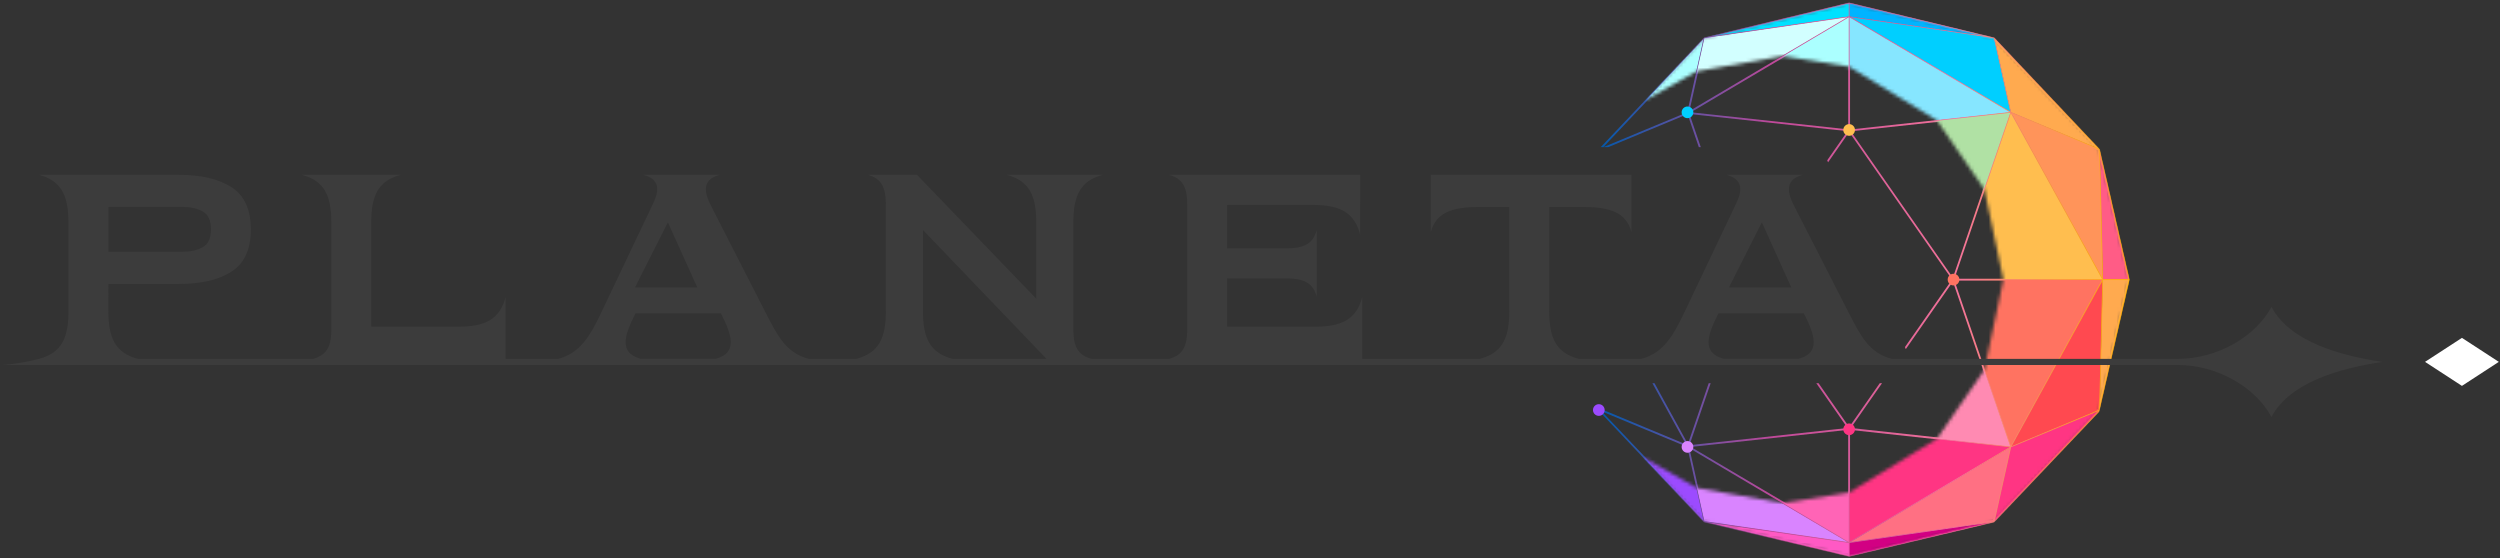 <svg xmlns="http://www.w3.org/2000/svg" width="721" height="161" fill="none"><rect width="100%" height="100%" fill="#333333" stroke="none"/><path fill="url(#a)" d="m614.12 80.65-8.59-37.53.02-.03-.05-.05-.02-.07h-.04l-.22-.23-.03-.14v.11l-30.01-31.76v-.05l-.09-.02-.02-.02h-.01L533.35.81h-.02l-.02-.02-41.76 10.07-29.9 31.58h.74l28.75-30.42-4.53 20.35-24.22 10.07h1.4l22.89-9.52 3.26 9.52h.57l-3.27-9.57 45.59 4.96-5.86 8.4.24.59 6.09-8.74 29.68 42.54-13.59 19.48.24.59 13.59-19.48 16.14 47.18-45.59-4.96 9.01-12.92h-.65l-8.83 12.66-8.83-12.66h-.65l9.01 12.92-45.59 4.96 6.12-17.88h-.57l-6 17.53-9.63-17.53h-.61l9.7 17.65-24.64-10.25-.05-.22-.52.13.18.77 30.11 31.78.1.11 41.82 9.97.05.02 41.77-9.9 30.28-31.84.16-.53 8.61-37.5v-.02l.02-.02-.02-.01ZM491.83 11.36l40.16-5.84-44.76 26.49 4.6-20.65Zm41.19 25.96-45.36-4.94 45.36-26.85v31.79Zm0-32.49-35.7 5.19 35.7-8.61v3.42Zm-71.1 113.81 24.68 10.26 4.58 20.56-29.25-30.82h-.01Zm25.3 10.62 44.76 26.49-40.16-5.83-4.6-20.65v-.01Zm45.79 30.6-37.19-8.82 37.19 5.4v3.42Zm0-4.12-45.36-26.84 45.36-4.94v31.78Zm72.85-76.19-25.52-46.44 24.65 10.25.87 36.19Zm-.16.83h-42.05l16.13-47.14 25.91 47.14h.01Zm-1.51-37.92-24.23-10.07-4.52-20.35 28.75 30.43v-.01Zm-24.85-10.42L534.7 5.61l-.11-.07 40.17 5.84 4.59 20.65-.01.01Zm-45.79-30.6 35.71 8.61-1.73-.25-33.98-4.94V1.44Zm0 4.12 45.36 26.85-45.36 4.94V5.56Zm.21 32.31 45.59-4.96-16.14 47.17-29.44-42.21h-.01Zm29.9 43.06h42.05l-25.91 47.15-16.13-47.15h-.01Zm-30.11 43.05 45.36 4.94-45.36 26.84v-31.78Zm0 35.9v-3.42l37.2-5.4-37.2 8.82Zm41.2-9.94-40.17 5.83 44.76-26.49-4.59 20.65v.01Zm.65-.45 4.57-20.56 24.68-10.26-29.25 30.82ZM605 117.9v.05l-24.66 10.25 25.52-46.44-.87 36.15.01-.01Zm.59-2.59.83-34.38h7.07l-7.9 34.38Zm.83-34.92-.83-34.54 7.9 34.54h-7.07Z"/><mask id="b" width="142" height="161" x="473" y="0" maskUnits="userSpaceOnUse" style="mask-type:luminance"><path fill="#fff" d="M575.13 10.88 533.29.8l-41.83 10.08-17.08 18.07 14.92-8.37 24.77-4.41 19.22 3.06 25.31 15.49 13.7 19.89 5.47 26.03-5.47 26.03-13.7 19.89-25.31 15.49-19.22 3.05-24.77-4.4-15.76-9.02 17.84 18.79.08.09 41.83 9.92 41.84-9.92.07-.09 30.18-31.79.1-.43.04-.19 8.6-37.42-8.61-37.6-30.38-32.16Z"/></mask><g mask="url(#b)"><path fill="#FF5C86" d="m605.51 43.04 8.61 37.6h-7.7l-.91-37.6Z"/><path fill="#FFAA4F" d="m614.12 80.64-8.6 37.42.9-37.42h7.7Z"/><path fill="#FF945A" d="m605.51 43.04.91 37.6-26.51-48.24 25.6 10.64Z"/><path fill="#FFBE4F" d="m579.91 32.4 26.51 48.24H563.4l16.51-48.24Z"/><path fill="#FF4950" d="m606.42 80.64-.9 37.42-.04.19-25.57 10.64 26.51-48.25Z"/><path fill="#FF7361" d="m606.42 80.64-26.51 48.25-16.51-48.25h43.02Z"/><path fill="#FFAA4F" d="m575.13 10.88 30.38 32.16-25.6-10.64-4.78-21.52Z"/><path fill="#FF3583" d="m605.48 118.25-.1.43-30.18 31.79-.07-.07 4.78-21.51 25.57-10.64Z"/><path fill="#00CFFF" d="m575.13 10.88 4.78 21.52-46.62-27.6 41.84 6.08Z"/><path fill="#B0E1A4" d="M579.91 32.4 563.4 80.64l-30.11-43.16 46.62-5.08Z"/><path fill="#FF8AB2" d="m563.4 80.64 16.51 48.25-46.62-5.08 30.11-43.17Z"/><path fill="#FF7083" d="m579.91 128.89-4.78 21.51-41.84 6.08 46.62-27.59Z"/><path fill="#86E6FF" d="m579.91 32.4-46.62 5.08V4.8l46.62 27.6Z"/><path fill="#FF3583" d="m579.91 128.89-46.62 27.59v-32.67l46.62 5.08Z"/><path fill="#D20083" d="m575.2 150.47-.07.09-41.84 9.92v-4l41.84-6.08.07.07Z"/><path fill="#00B4FF" d="M575.13 10.88 533.29 4.8v-4l41.84 10.08Z"/><path fill="#E6FFFF" d="m533.29 37.48 30.11 43.16h-60.22l30.11-43.16Z"/><path fill="#D2FFFF" d="m563.4 80.64-30.11 43.17-30.11-43.17h60.22Z"/><path fill="#FF59C4" d="M533.29 156.48v4l-41.83-9.92-.08-.09.08-.07 41.83 6.08Z"/><path fill="#FF64B6" d="M533.29 123.81v32.67l-46.62-27.59 46.62-5.08Z"/><path fill="#ABFFFF" d="M533.29 4.8v32.68l-46.62-5.08 46.62-27.6Z"/><path fill="#00E1FF" d="M533.29.8v4l-41.83 6.08L533.29.8Z"/><path fill="#fff" d="m533.29 37.48-30.11 43.16-16.51-48.24 46.62 5.08ZM503.18 80.64l30.11 43.17-46.62 5.08 16.51-48.25Z"/><path fill="#D2FFFF" d="m533.29 4.8-46.62 27.6 4.79-21.52 41.83-6.08Z"/><path fill="#D984FF" d="m533.29 156.48-41.83-6.08-4.79-21.51 46.62 27.59Z"/><path fill="#fff" d="m486.67 32.4 16.51 48.24h-43.03l26.52-48.24Z"/><path fill="#fff" d="m503.18 80.64-16.51 48.25-26.52-48.25h43.03Z"/><path fill="#ABFFFF" d="m491.46 10.88-4.79 21.52-25.6 10.64 30.39-32.16Z"/><path fill="#9C4BFF" d="m486.67 128.89 4.79 21.51-.08.07-30.18-31.79-.1-.43 25.57 10.64Z"/><path fill="#D2FFFF" d="m486.67 32.4-26.52 48.24.92-37.6 25.6-10.64ZM460.15 80.64l26.52 48.25-25.57-10.64-.04-.19-.91-37.42Z"/><path fill="url(#c)" d="m614.22 80.61-8.6-37.59h-.01l-.02-.03-30.39-32.17h-.02l-.04-.02L533.3.71l-.02.02-.02-.02-41.83 10.09-.04.04h-.02l-30.39 32.15.05.07-.08-.02-2.83 12.38.21.05 2.82-12.32 25.45-10.59 7.61 22.24.2-.07-7.6-22.19 46.28 5.04-10.25 14.69.17.12 10.26-14.71 29.98 42.98-29.98 42.99-14.98-21.48-.17.12 14.96 21.46-46.28 5.04 9.34-27.28-.2-.07-9.31 27.21-15.44-28.1-.19.1 15.41 28.04-25.23-10.49-.03-.14-.21.05.05.19.1.42.03.05 30.18 31.79.08.08.05.03 41.83 9.92.02-.02.02.02 41.84-9.92.05-.03.08-.08 30.18-31.8.03-.05.1-.42.04-.19 8.6-37.43-.02-.02.02-.02v-.02Zm-.24-.08h-7.46l-.88-36.44 8.34 36.44ZM486.82 129.1l42.19 24.97 3.76 2.22-41.23-5.99-2.05-9.21-2.67-11.99Zm93.11-.48-16.39-47.88h42.7l-26.31 47.88Zm.22-96.01 25.27 10.5.9 37.09-26.16-47.59h-.01Zm-.57-.28-46.19 5.03V4.99l46.19 27.34Zm.35.33 26.31 47.87h-42.7L575.02 47l4.91-14.34Zm-.18 96.1-46.28-5.04 29.89-42.85 14.7 42.97 1.69 4.93v-.01Zm-46.36-4.84 20.56 2.24 25.63 2.79-8.16 4.83-38.03 22.5v-32.36Zm41.65 26.38-41.24 5.99 45.95-27.19-1.1 4.96-3.61 16.25v-.01ZM580 32.32l-4.69-21.09 29.79 31.52L580 32.31v.01Zm-.25-.14L534.62 5.47l-.82-.49 41.24 6 2.85 12.82 1.86 8.39v-.01Zm-88.21-21.2 41.23-6-.82.49-45.13 26.71 3.08-13.81 1.65-7.39h-.01Zm41.64-5.99v32.37l-46.19-5.03 46.19-27.34Zm.29 32.58 46.28-5.04-2.76 8.06-13.63 39.82-19.6-28.1-10.29-14.75v.01Zm-.29 86.37v32.36l-38.03-22.5-8.16-4.83 25.63-2.79 20.56-2.24Zm68.87-4.36-21.91 9.11 26.16-47.6-.89 36.98-.03.13-3.34 1.39.01-.01ZM567.63 9.7l-34.24-4.98V.94l39.48 9.52-5.24-.76Zm-34.45-4.98-39.47 5.74L533.18.94v3.78ZM490.46 14.9l-3.88 17.44-25.09 10.43 29.78-31.52-.81 3.65Zm-29.2 103.55 25.32 10.53 4.74 21.29-30.02-31.62-.05-.2h.01Zm71.93 38.14v3.78l-41.11-9.75 41.11 5.97Zm.21 3.78v-3.78l41.12-5.97-41.12 9.75Zm41.87-10.09 4.73-21.29 25.33-10.53-.04.2-30.02 31.63v-.01Zm30.39-33.23.87-36.28h7.46l-8.33 36.28Z" style="mix-blend-mode:overlay"/></g><path fill="#FFBE4F" d="M533.29 39.16a1.68 1.68 0 1 0 0-3.36 1.68 1.68 0 0 0 0 3.36Z"/><path fill="#00CFFF" d="M486.67 34.08a1.68 1.68 0 1 0 0-3.36 1.68 1.68 0 0 0 0 3.36Z"/><path fill="#FF3583" d="M533.29 125.49a1.68 1.68 0 1 0 0-3.36 1.68 1.68 0 0 0 0 3.36Z"/><path fill="#FF7361" d="M563.4 82.32a1.68 1.68 0 1 0 0-3.36 1.68 1.68 0 0 0 0 3.36Z"/><path fill="#D984FF" d="M486.67 130.57a1.68 1.68 0 1 0 0-3.36 1.68 1.68 0 0 0 0 3.36Z"/><path fill="#9C4BFF" d="M461.1 119.93a1.68 1.68 0 1 0 0-3.36 1.68 1.68 0 0 0 0 3.36Z"/><path fill="#fff" d="m710.02 97.44-10.64 6.92 10.64 6.93 10.64-6.93-10.64-6.92Z"/><path fill="#3C3C3C" d="M655.11 88.48c-4.66 8.73-15.76 15.01-26.95 15.01h-82.58c-6.55-1.74-8.92-6.48-12.62-13.71l-15.83-30.97.16.27c-1.18-2.29-1.56-4.03-1.28-5.37.08-.41.23-.78.43-1.11.25-.4.55-.76.97-1.06.66-.48 1.52-.85 2.58-1.13h-22.16c1.03.27 1.87.63 2.53 1.09.46.32.78.71 1.04 1.14.2.32.33.68.41 1.07.26 1.25-.08 2.85-1.07 4.91l-14.8 31.12c-3.21 6.75-6.04 12.02-12.59 13.76H455.3c-6.55-1.74-8.51-6.08-8.51-13.76V59.7h9.97c7.68 0 12.29 1.66 13.76 7.23V50.42h-57.88v16.51c1.48-5.56 6.08-7.23 13.76-7.23h8.88v30.05c0 7.67-1.96 12.02-8.51 13.75h-33.9V85.71c-1.74 6.55-6.08 8.51-13.76 8.51h-25.2V80.29h17.35-.02c2.09 0 3.76.26 5.09.87.47.21.9.47 1.28.78.62.51 1.13 1.16 1.53 1.98.1.2.19.42.27.64.12.32.25.63.34.99V66.36c-.1.36-.22.67-.34.99-.11.3-.24.57-.38.83-.36.69-.8 1.27-1.34 1.73-.4.34-.86.61-1.36.84-1.33.61-3 .87-5.09.87h-17.33V59.1h24.59c7.68 0 12.03 1.96 13.76 8.51V50.42h-55.12c4.05 1.07 5.26 3.76 5.26 8.5V95c0 4.74-1.21 7.43-5.26 8.5h-22.33c-4.05-1.07-5.26-3.76-5.26-8.5V64.18c0-7.68 1.96-12.03 8.51-13.76h-27.71c6.55 1.74 8.51 6.08 8.51 13.76v21.96l-28.97-30.08-5.44-5.65h-14.23c4.05 1.07 5.26 3.76 5.26 8.5v30.82c0 7.68-1.96 12.03-8.51 13.76h-13.74c-6.55-1.74-8.92-6.48-12.62-13.71l-15.83-30.97.16.27c-1.18-2.29-1.56-4.03-1.28-5.37.08-.41.23-.78.43-1.11.25-.4.55-.76.97-1.06.66-.48 1.52-.85 2.58-1.13h-22.16c1.03.27 1.87.63 2.53 1.09.46.32.78.71 1.04 1.14.2.32.33.68.41 1.07.26 1.25-.08 2.85-1.07 4.91l-14.8 31.12c-3.21 6.75-6.04 12.02-12.59 13.76h-15.19V85.71c-1.74 6.55-6.08 8.51-13.76 8.51h-24.99V64.18c0-7.68 1.96-12.03 8.51-13.76H87.05c6.55 1.74 8.51 6.08 8.51 13.76V95c0 2.96-.47 5.12-1.81 6.58-.34.37-.76.69-1.22.98-.62.38-1.33.7-2.19.93-.01 0-.02 0-.03.01h.03-50.57c-6.55-1.74-8.51-6.08-8.51-13.76V81.9h20.29c6.46 0 11.54-1.19 15.24-3.58 3.7-2.39 5.55-6.44 5.55-12.16S70.49 56.39 66.79 54c-3.7-2.39-8.78-3.58-15.24-3.58h-40.3c.8.21 1.52.46 2.18.75 4.56 1.99 6.14 5.88 6.29 12.03 0 .33.03.63.03.98v25.56c0 7.68-1.96 12.03-8.51 13.76-3 .82-7.33 1.53-10.38 1.76h627.27c11.12 0 22.3 6.28 26.95 15 5.38-10.08 19.75-14.02 31.98-15.88-12.23-1.86-26.6-5.8-31.98-15.88l.03-.02ZM31.28 59.68h21.5c2.22 0 4.12.44 5.7 1.31 1.58.88 2.37 2.59 2.37 5.15 0 2.56-.79 4.27-2.37 5.15-1.58.87-3.48 1.31-5.7 1.31h-21.5V59.68Zm476.84 4.44 8.48 18.77h-17.97l9.49-18.77ZM495.6 90.36h24.63c3.06 6.04 5.03 11.38-1.52 13.12h-21.59c-6.55-1.74-4.58-7.08-1.52-13.12Zm-229.41-.64V66.34l30.78 32.1 4.84 5.05h-27.12c-6.55-1.74-8.51-6.08-8.51-13.76l.01-.01Zm-73.57-25.6 8.48 18.77h-17.97l9.49-18.77Zm-9.34 26.24h24.63c3.06 6.04 5.03 11.38-1.52 13.12H184.8c-6.55-1.74-4.58-7.08-1.52-13.12Z"/><defs><linearGradient id="a" x1="461.02" x2="614.12" y1="80.64" y2="80.64" gradientUnits="userSpaceOnUse"><stop stop-color="#0059AC"/><stop offset=".33" stop-color="#C0499A"/><stop offset=".68" stop-color="#F57499"/><stop offset=".78" stop-color="#F88869"/><stop offset="1" stop-color="#FFB500"/></linearGradient><linearGradient id="c" x1="458.12" x2="614.22" y1="80.64" y2="80.64" gradientUnits="userSpaceOnUse"><stop stop-color="#0059AC"/><stop offset=".33" stop-color="#C0499A"/><stop offset=".68" stop-color="#F57499"/><stop offset=".78" stop-color="#F88869"/><stop offset="1" stop-color="#FFB500"/></linearGradient></defs></svg>